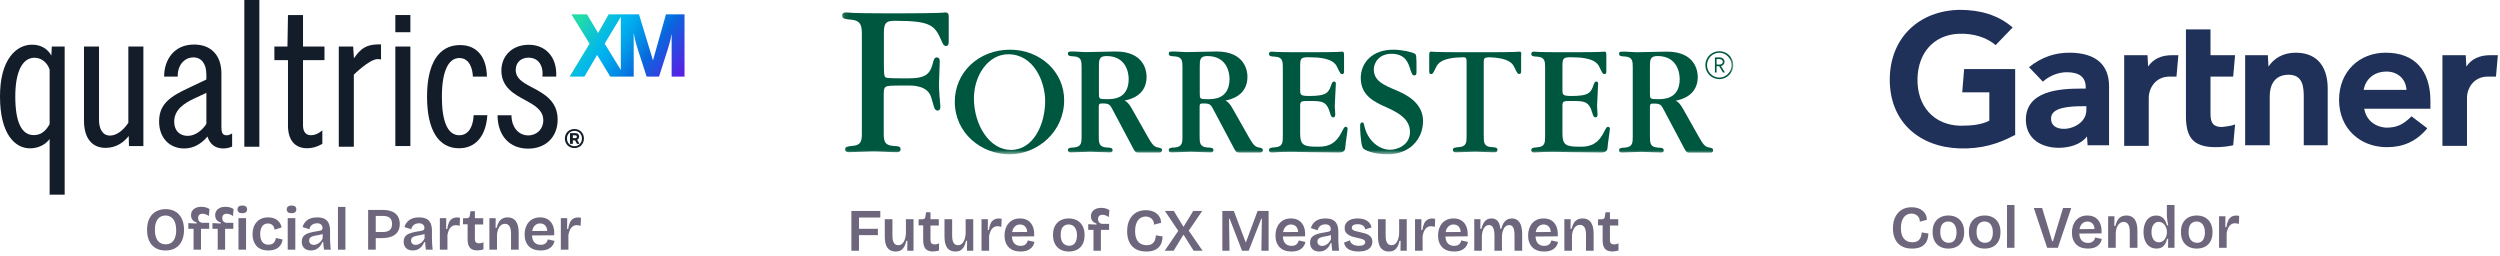 <svg xmlns="http://www.w3.org/2000/svg" width="508" height="52" viewBox="0 0 508 52" fill="none"><mask id="mask0_645_40447" style="mask-type:luminance" maskUnits="userSpaceOnUse" x="171" y="0" width="182" height="32"><path d="M171.098 0H352.385V31.35H171.098V0Z" fill="white"></path></mask><g mask="url(#mask0_645_40447)"><path d="M349.367 16.08C347.794 16.08 346.527 14.815 346.527 13.241C346.527 11.668 347.794 10.403 349.367 10.403C350.938 10.403 352.205 11.668 352.205 13.241C352.174 14.815 350.909 16.08 349.367 16.08ZM349.367 10.71C347.977 10.71 346.867 11.883 346.867 13.24C346.867 14.629 348.008 15.771 349.367 15.771C350.723 15.771 351.865 14.6 351.865 13.24C351.865 11.883 350.723 10.71 349.367 10.71ZM350.107 14.723L349.337 13.456H348.809V14.723H348.47V11.668H349.458C349.985 11.668 350.417 12.037 350.417 12.564C350.417 13.027 350.107 13.305 349.706 13.428L350.509 14.724H350.107V14.723ZM349.428 12.009H348.809V13.118H349.428C349.798 13.118 350.078 12.902 350.078 12.562C350.077 12.256 349.796 12.009 349.428 12.009Z" fill="#00573F"></path><path d="M308.753 10.491C308.659 10.491 308.627 10.522 307.766 10.552C306.87 10.582 305.233 10.613 301.836 10.613H300.265H299.307H297.733C294.368 10.613 292.705 10.582 291.807 10.552C290.943 10.522 290.913 10.491 290.819 10.491C290.418 10.491 290.418 10.739 290.418 11.51V14.502C290.418 14.656 290.418 15.058 290.758 15.058C291.127 15.058 291.189 14.934 291.776 13.731C292.146 12.898 292.918 11.693 297.365 11.633C297.825 11.663 298.011 11.756 298.011 12.466V27.65C298.011 28.915 298.011 29.809 296.377 29.902C295.697 29.963 295.233 29.992 295.233 30.456C295.233 30.95 295.666 30.95 295.91 30.95C296.531 30.95 299.182 30.828 299.739 30.828C300.821 30.828 302.517 30.95 303.598 30.95C303.842 30.95 304.278 30.95 304.278 30.456C304.278 29.963 303.814 29.931 303.133 29.902C301.497 29.809 301.497 28.914 301.497 27.586V12.713C301.497 11.847 301.592 11.693 302.546 11.633C306.62 11.756 307.359 12.898 307.731 13.701C308.317 14.904 308.38 15.027 308.751 15.027C309.092 15.027 309.092 14.626 309.092 14.473V11.477C309.153 10.739 309.153 10.491 308.753 10.491Z" fill="#00573F"></path><path d="M273.483 25.768C273.174 25.768 273.113 25.891 272.525 27.033C271.076 29.809 269.07 29.809 267.619 29.809C264.871 29.809 264.192 29.44 264.192 27.123V21.506C264.192 20.52 264.438 20.52 266.013 20.52C268.697 20.52 269.592 20.549 270.301 23.081C270.455 23.699 270.67 23.853 270.917 23.853C271.322 23.853 271.322 23.389 271.322 23.205C271.322 22.954 271.225 21.815 271.225 21.566C271.225 20.86 271.445 17.495 271.445 17.032C271.445 16.663 271.291 16.569 271.075 16.569C270.919 16.569 270.733 16.63 270.581 17.063C269.992 18.792 269.686 19.502 266.076 19.502C264.193 19.502 264.193 19.254 264.193 18.203V13.484C264.193 11.848 264.314 11.632 265.95 11.632C270.579 11.632 271.382 12.868 271.754 13.731C272.341 14.934 272.401 15.057 272.771 15.057C273.111 15.057 273.111 14.656 273.111 14.501V11.51C273.111 10.77 273.111 10.491 272.708 10.491C272.615 10.491 272.585 10.522 271.721 10.552C270.827 10.582 269.159 10.613 265.796 10.613H264.222C261.446 10.613 260.055 10.582 259.314 10.552C258.604 10.522 258.573 10.491 258.51 10.491C258.295 10.491 257.863 10.491 257.863 10.954C257.863 11.448 258.326 11.479 259.037 11.51C260.671 11.603 260.671 12.497 260.671 13.826V27.622C260.671 28.948 260.671 29.842 259.037 29.935C258.355 29.996 257.863 30.027 257.863 30.491C257.863 30.983 258.295 30.983 258.541 30.983C258.759 30.983 259.037 30.954 259.561 30.922C260.086 30.889 260.887 30.858 262.247 30.858H262.647C262.833 30.858 264.379 30.889 266.227 30.922C268.109 30.95 270.392 30.983 272.058 30.983C273.018 30.983 273.325 30.614 273.354 29.995C273.448 28.791 273.819 26.693 273.819 26.263C273.855 26.045 273.761 25.768 273.483 25.768Z" fill="#00573F"></path><path d="M326.782 25.768C326.471 25.768 326.411 25.891 325.824 27.033C324.373 29.809 322.366 29.809 320.915 29.809C318.167 29.809 317.49 29.44 317.49 27.123V21.506C317.49 20.52 317.738 20.52 319.309 20.52C321.995 20.52 322.892 20.549 323.599 23.081C323.751 23.699 323.97 23.853 324.215 23.853C324.618 23.853 324.618 23.389 324.618 23.205C324.618 22.954 324.525 21.815 324.525 21.566C324.525 20.86 324.74 17.495 324.74 17.032C324.74 16.663 324.589 16.569 324.372 16.569C324.216 16.569 324.034 16.63 323.881 17.063C323.293 18.792 322.985 19.502 319.372 19.502C317.491 19.502 317.491 19.254 317.491 18.203V13.484C317.491 11.848 317.613 11.632 319.25 11.632C323.88 11.632 324.678 12.868 325.05 13.731C325.64 14.934 325.698 15.057 326.069 15.057C326.408 15.057 326.408 14.656 326.408 14.501V11.51C326.408 10.77 326.408 10.491 326.008 10.491C325.915 10.491 325.883 10.522 325.018 10.552C324.126 10.582 322.457 10.613 319.094 10.613H317.52C314.742 10.613 313.354 10.582 312.61 10.552C311.901 10.522 311.87 10.491 311.812 10.491C311.593 10.491 311.158 10.491 311.158 10.954C311.158 11.448 311.623 11.479 312.332 11.51C313.966 11.603 313.966 12.497 313.966 13.826V27.622C313.966 28.948 313.966 29.842 312.332 29.935C311.654 29.996 311.158 30.027 311.158 30.491C311.158 30.983 311.592 30.983 311.837 30.983C312.055 30.983 312.332 30.954 312.859 30.922C313.38 30.89 314.183 30.858 315.542 30.858H315.947C316.13 30.858 317.669 30.889 319.524 30.922C321.408 30.95 323.693 30.983 325.359 30.983C326.315 30.983 326.622 30.614 326.653 29.995C326.745 28.791 327.117 26.693 327.117 26.263C327.15 26.045 327.06 25.768 326.782 25.768Z" fill="#00573F"></path><path d="M283.757 18.366C281.103 17.258 279.159 16.423 279.159 14.077C279.159 12.782 280.211 10.899 282.801 10.93C285.578 10.959 286.166 12.782 286.567 14.077C286.906 15.096 287.031 15.312 287.371 15.312C287.833 15.312 287.833 15.034 287.833 14.323C287.833 11.392 287.833 11.085 287.429 10.868C286.968 10.62 284.994 10.097 283.081 10.097C278.852 10.097 276.507 12.751 276.507 15.835C276.507 19.355 279.128 20.682 281.845 21.854C284.25 22.964 286.507 24.229 286.507 26.823C286.507 29.509 283.881 30.432 282.495 30.432C280.119 30.432 277.835 28.427 277.217 25.525C277.157 25.216 277.093 24.878 276.817 24.878C276.413 24.878 276.385 25.341 276.385 25.461C276.354 26.667 276.508 28.086 276.572 28.517C276.662 29.347 276.786 30.029 277.158 30.277C277.741 30.707 279.41 31.355 282.002 31.355C286.446 31.355 289.163 28.272 289.163 24.568C289.127 20.805 285.639 19.171 283.757 18.366Z" fill="#00573F"></path><path d="M205.248 10.097C198.861 10.097 194.014 14.696 194.014 20.682C194.014 27.04 199.383 31.358 205.155 31.358C210.772 31.358 216.235 26.821 216.235 20.373C216.264 14.632 211.42 10.097 205.248 10.097ZM205.432 30.463C201.051 30.463 197.903 25.374 197.903 20.003C197.903 15.28 200.835 11.024 204.877 11.024C210.061 11.024 212.376 16.579 212.376 20.528C212.376 25.31 209.968 30.463 205.432 30.463Z" fill="#00573F"></path><path d="M191.947 2.531C191.887 2.531 191.856 2.592 190.589 2.623C189.355 2.653 186.887 2.715 181.979 2.715H180.963C176.302 2.715 174.574 2.652 173.371 2.623C172.198 2.562 172.136 2.531 172.044 2.531C171.705 2.531 171.088 2.531 171.088 3.18C171.088 3.827 171.797 3.89 172.786 3.982C175.131 4.136 175.131 5.401 175.131 7.345V20.06V26.881C175.131 28.453 175.131 29.534 173.125 29.657C172.292 29.75 171.735 29.78 171.735 30.336C171.735 30.922 172.26 30.922 172.567 30.922C173.341 30.922 176.672 30.771 177.351 30.771C178.678 30.771 180.838 30.922 182.166 30.922C182.475 30.922 182.998 30.922 182.998 30.336C182.998 29.718 182.444 29.686 181.579 29.657C179.573 29.534 179.573 28.453 179.573 26.819V20.088V19.566C179.573 18.237 179.573 17.684 180.344 17.497C180.837 17.374 183.03 17.374 184.417 17.374C185.591 17.374 188.615 17.374 189.263 19.936C189.355 20.184 189.665 21.386 189.786 21.727C189.878 21.969 190.064 22.495 190.527 22.467C191.082 22.436 191.082 21.911 191.082 21.57L190.897 19.349C190.804 18.269 190.804 17.467 190.804 17.036C190.804 16.325 190.96 13.115 190.96 12.467C190.96 12.004 190.804 11.696 190.405 11.663C189.971 11.633 189.756 12.033 189.665 12.433C189.077 14.872 188.398 15.921 184.572 15.921C183.864 15.921 181.055 15.921 180.344 15.831C179.728 15.739 179.605 15.677 179.605 13.148V6.542C179.605 4.32 180.408 4.229 182.011 4.229C189.357 4.229 189.975 5.247 191.362 8.395C191.547 8.795 191.731 9.352 192.257 9.352C192.782 9.352 192.782 8.611 192.782 8.456V3.395C192.751 2.779 192.691 2.531 191.947 2.531Z" fill="#00573F"></path><path d="M235.306 29.967C234.38 29.844 233.947 29.009 233.268 27.866L230.089 22.255C229.349 20.895 228.95 20.679 228.516 20.431C229.627 20.216 232.991 19.414 232.991 15.585C232.991 14.444 232.497 10.464 226.726 10.464C225.739 10.464 221.419 10.587 220.523 10.587C220.122 10.587 218.518 10.464 218.208 10.464C217.128 10.464 217.004 10.464 217.004 10.927C217.004 11.39 217.468 11.42 218.177 11.453C219.78 11.544 219.78 12.44 219.78 13.768V27.625C219.78 28.98 219.78 29.846 218.177 29.971C217.497 30 217.004 30.032 217.004 30.496C217.004 30.988 217.438 30.959 217.684 30.959C218.27 30.959 220.924 30.837 221.478 30.837C221.603 30.837 224.782 30.959 225.398 30.959C225.645 30.959 226.077 30.988 226.077 30.526C226.077 30.034 225.614 30.001 224.904 29.973C223.27 29.877 223.27 28.982 223.27 27.627V21.762C223.27 21.208 223.331 21.021 223.887 21.021C225.369 21.021 225.525 21.144 226.233 22.566L230.182 30.001C230.552 30.68 230.675 30.989 231.261 30.989H235.551C235.766 30.989 236.106 30.928 236.106 30.587C236.17 30.215 235.984 30.09 235.306 29.967ZM224.935 20.154C223.301 20.154 223.301 20.09 223.301 18.951V13.458C223.301 12.191 223.331 11.39 224.844 11.39C228.886 11.39 229.349 14.877 229.349 16.05C229.349 20.154 226.109 20.154 224.935 20.154Z" fill="#00573F"></path><path d="M255.798 29.967C254.874 29.844 254.44 29.009 253.76 27.866L250.582 22.255C249.841 20.895 249.442 20.679 249.01 20.431C250.119 20.216 253.484 19.414 253.484 15.585C253.484 14.444 252.99 10.464 247.221 10.464C246.231 10.464 241.912 10.587 241.016 10.587C240.616 10.587 239.01 10.464 238.701 10.464C237.621 10.464 237.496 10.464 237.496 10.927C237.496 11.39 237.96 11.42 238.67 11.453C240.275 11.544 240.275 12.44 240.275 13.768V27.625C240.275 28.98 240.275 29.846 238.67 29.971C237.99 30 237.496 30.032 237.496 30.496C237.496 30.988 237.93 30.959 238.178 30.959C238.764 30.959 241.417 30.837 241.972 30.837C242.095 30.837 245.275 30.959 245.891 30.959C246.141 30.959 246.571 30.988 246.571 30.526C246.571 30.034 246.107 30.001 245.398 29.973C243.763 29.877 243.763 28.982 243.763 27.627V21.762C243.763 21.208 243.826 21.021 244.378 21.021C245.861 21.021 246.016 21.144 246.724 22.566L250.674 30.001C251.044 30.68 251.166 30.989 251.754 30.989H256.042C256.258 30.989 256.598 30.928 256.598 30.587C256.633 30.215 256.478 30.09 255.798 29.967ZM245.43 20.154C243.792 20.154 243.792 20.09 243.792 18.951V13.458C243.792 12.191 243.823 11.39 245.335 11.39C249.377 11.39 249.843 14.877 249.843 16.05C249.811 20.154 246.603 20.154 245.43 20.154Z" fill="#00573F"></path><path d="M347.269 29.963C346.343 29.841 345.911 29.005 345.233 27.863L342.084 22.28C341.342 20.922 340.942 20.707 340.513 20.459C341.62 20.241 344.987 19.439 344.987 15.613C344.987 14.472 344.492 10.491 338.719 10.491C337.732 10.491 333.412 10.615 332.517 10.615C332.116 10.615 330.51 10.491 330.203 10.491C329.122 10.491 329 10.491 329 10.954C329 11.416 329.462 11.448 330.17 11.479C331.775 11.57 331.775 12.467 331.775 13.793V27.65C331.775 29.005 331.775 29.871 330.17 29.993C329.492 30.027 329 30.057 329 30.521C329 31.013 329.429 30.984 329.678 30.984C330.264 30.984 332.919 30.859 333.472 30.859C333.597 30.859 336.776 30.984 337.392 30.984C337.64 30.984 338.071 31.013 338.071 30.553C338.071 30.059 337.611 30.029 336.899 29.995C335.266 29.905 335.266 29.006 335.266 27.652V21.789C335.266 21.23 335.324 21.046 335.88 21.046C337.363 21.046 337.518 21.172 338.227 22.591L342.176 30.029C342.546 30.708 342.67 31.014 343.255 31.014H347.545C347.761 31.014 348.1 30.953 348.1 30.612C348.135 30.211 347.978 30.086 347.269 29.963ZM336.9 20.151C335.267 20.151 335.267 20.087 335.267 18.947V13.454C335.267 12.188 335.297 11.386 336.807 11.386C340.853 11.386 341.315 14.873 341.315 16.047C341.314 20.151 338.072 20.151 336.9 20.151Z" fill="#00573F"></path></g><path opacity="0.7" d="M327.627 51.097C326.95 51.097 326.452 50.918 326.133 50.558C325.815 50.191 325.656 49.624 325.656 48.856V45.783H324.713L324.737 44.558H325.362C325.599 44.558 325.774 44.522 325.888 44.448C326.003 44.374 326.072 44.244 326.097 44.056L326.244 43.126H327.137V44.546H328.827V45.832H327.137V48.795C327.137 49.097 327.207 49.318 327.346 49.456C327.493 49.595 327.709 49.664 327.995 49.664C328.15 49.664 328.301 49.648 328.448 49.615C328.603 49.575 328.746 49.509 328.876 49.42V50.889C328.623 50.971 328.391 51.024 328.178 51.048C327.974 51.081 327.791 51.097 327.627 51.097Z" fill="#2F2545"></path><path opacity="0.7" d="M317.877 50.95V47.044V44.546H319.163L319.126 46.505H319.346C319.461 46.024 319.612 45.628 319.799 45.318C319.995 45.007 320.244 44.775 320.546 44.62C320.848 44.465 321.2 44.387 321.6 44.387C322.326 44.387 322.877 44.644 323.253 45.158C323.636 45.673 323.828 46.469 323.828 47.546V50.95H322.273V47.705C322.273 47.011 322.167 46.505 321.955 46.187C321.751 45.861 321.444 45.697 321.036 45.697C320.693 45.697 320.404 45.807 320.167 46.028C319.93 46.24 319.746 46.526 319.616 46.885C319.493 47.236 319.428 47.624 319.42 48.048V50.95H317.877Z" fill="#2F2545"></path><path opacity="0.7" d="M313.773 51.11C313.259 51.11 312.797 51.036 312.389 50.889C311.989 50.742 311.65 50.53 311.373 50.252C311.095 49.967 310.883 49.624 310.736 49.224C310.589 48.824 310.516 48.371 310.516 47.865C310.516 47.358 310.585 46.893 310.724 46.469C310.871 46.044 311.079 45.677 311.348 45.367C311.618 45.056 311.944 44.816 312.328 44.644C312.72 44.473 313.165 44.387 313.663 44.387C314.128 44.387 314.544 44.465 314.912 44.62C315.279 44.775 315.589 45.007 315.842 45.318C316.095 45.62 316.283 45.999 316.406 46.456C316.528 46.905 316.569 47.428 316.528 48.024L311.52 48.061V47.167L315.634 47.13L315.095 47.632C315.144 47.167 315.108 46.787 314.985 46.493C314.863 46.191 314.687 45.971 314.459 45.832C314.23 45.685 313.969 45.611 313.675 45.611C313.34 45.611 313.046 45.701 312.793 45.881C312.54 46.052 312.344 46.305 312.205 46.64C312.075 46.967 312.01 47.367 312.01 47.84C312.01 48.55 312.165 49.081 312.475 49.432C312.793 49.783 313.226 49.959 313.773 49.959C314.018 49.959 314.222 49.93 314.385 49.873C314.557 49.808 314.699 49.726 314.814 49.628C314.928 49.522 315.018 49.404 315.083 49.273C315.157 49.142 315.214 49.003 315.255 48.856L316.602 49.163C316.536 49.465 316.43 49.734 316.283 49.971C316.136 50.208 315.944 50.412 315.708 50.583C315.479 50.755 315.206 50.885 314.887 50.975C314.569 51.065 314.197 51.11 313.773 51.11Z" fill="#2F2545"></path><path opacity="0.7" d="M299.572 50.95V46.897V44.546H300.834L300.797 46.505H301.017C301.132 46.032 301.278 45.64 301.458 45.33C301.646 45.011 301.874 44.775 302.144 44.62C302.413 44.465 302.723 44.387 303.074 44.387C303.466 44.387 303.789 44.477 304.042 44.656C304.295 44.836 304.487 45.085 304.617 45.403C304.756 45.714 304.842 46.077 304.874 46.493H305.07C305.177 46.02 305.328 45.628 305.523 45.318C305.728 45.007 305.972 44.775 306.258 44.62C306.552 44.465 306.875 44.387 307.226 44.387C307.568 44.387 307.871 44.456 308.132 44.595C308.393 44.734 308.609 44.938 308.781 45.207C308.96 45.469 309.091 45.799 309.173 46.199C309.262 46.599 309.307 47.06 309.307 47.583V50.95H307.752V47.779C307.752 47.322 307.711 46.942 307.63 46.64C307.556 46.338 307.438 46.114 307.275 45.967C307.119 45.812 306.915 45.734 306.662 45.734C306.377 45.734 306.128 45.828 305.915 46.016C305.703 46.203 305.536 46.469 305.413 46.812C305.291 47.146 305.217 47.53 305.193 47.963V50.95H303.674V47.852C303.674 47.379 303.634 46.987 303.552 46.677C303.47 46.358 303.348 46.122 303.185 45.967C303.021 45.812 302.813 45.734 302.56 45.734C302.266 45.734 302.013 45.832 301.801 46.028C301.597 46.224 301.434 46.493 301.311 46.836C301.197 47.179 301.132 47.563 301.115 47.987V50.95H299.572Z" fill="#2F2545"></path><path opacity="0.7" d="M295.468 51.11C294.954 51.11 294.493 51.036 294.084 50.889C293.684 50.742 293.346 50.53 293.068 50.252C292.791 49.967 292.578 49.624 292.431 49.224C292.284 48.824 292.211 48.371 292.211 47.865C292.211 47.358 292.28 46.893 292.419 46.469C292.566 46.044 292.774 45.677 293.044 45.367C293.313 45.056 293.64 44.816 294.023 44.644C294.415 44.473 294.86 44.387 295.358 44.387C295.823 44.387 296.24 44.465 296.607 44.62C296.974 44.775 297.285 45.007 297.538 45.318C297.791 45.62 297.978 45.999 298.101 46.456C298.223 46.905 298.264 47.428 298.223 48.024L293.215 48.061V47.167L297.329 47.13L296.791 47.632C296.84 47.167 296.803 46.787 296.68 46.493C296.558 46.191 296.383 45.971 296.154 45.832C295.925 45.685 295.664 45.611 295.37 45.611C295.036 45.611 294.742 45.701 294.489 45.881C294.235 46.052 294.04 46.305 293.901 46.64C293.77 46.967 293.705 47.367 293.705 47.84C293.705 48.55 293.86 49.081 294.17 49.432C294.489 49.783 294.921 49.959 295.468 49.959C295.713 49.959 295.917 49.93 296.08 49.873C296.252 49.808 296.395 49.726 296.509 49.628C296.623 49.522 296.713 49.404 296.778 49.273C296.852 49.142 296.909 49.003 296.95 48.856L298.297 49.163C298.232 49.465 298.125 49.734 297.978 49.971C297.832 50.208 297.64 50.412 297.403 50.583C297.174 50.755 296.901 50.885 296.583 50.975C296.264 51.065 295.893 51.11 295.468 51.11Z" fill="#2F2545"></path><path opacity="0.7" d="M287.533 50.95V47.742V44.546H288.831L288.807 46.75H289.027C289.101 46.228 289.215 45.795 289.37 45.452C289.525 45.101 289.741 44.84 290.019 44.669C290.297 44.489 290.639 44.399 291.048 44.399C291.129 44.399 291.215 44.403 291.305 44.411C291.403 44.42 291.509 44.44 291.623 44.473L291.562 46.101C291.431 46.052 291.297 46.02 291.158 46.003C291.027 45.979 290.905 45.967 290.79 45.967C290.472 45.967 290.195 46.048 289.958 46.212C289.729 46.375 289.541 46.607 289.394 46.91C289.256 47.203 289.15 47.554 289.076 47.963V50.95H287.533Z" fill="#2F2545"></path><path opacity="0.7" d="M282.226 51.11C281.491 51.11 280.936 50.861 280.561 50.363C280.193 49.856 280.01 49.093 280.01 48.073V44.546H281.565V47.901C281.565 48.546 281.663 49.028 281.859 49.346C282.055 49.665 282.357 49.824 282.765 49.824C283.002 49.824 283.21 49.767 283.389 49.652C283.569 49.53 283.724 49.363 283.855 49.15C283.985 48.93 284.087 48.677 284.161 48.391C284.243 48.105 284.292 47.791 284.308 47.448V44.546H285.851V48.318V50.95H284.577L284.602 48.93H284.381C284.275 49.444 284.124 49.861 283.928 50.179C283.741 50.497 283.508 50.734 283.23 50.889C282.953 51.036 282.618 51.11 282.226 51.11Z" fill="#2F2545"></path><path opacity="0.7" d="M276.03 51.11C275.597 51.11 275.205 51.065 274.854 50.975C274.511 50.893 274.217 50.775 273.972 50.62C273.727 50.457 273.532 50.265 273.385 50.044C273.238 49.816 273.148 49.563 273.115 49.285L274.328 48.832C274.344 49.044 274.425 49.236 274.572 49.407C274.719 49.571 274.923 49.701 275.185 49.799C275.446 49.897 275.76 49.946 276.128 49.946C276.536 49.946 276.85 49.885 277.07 49.763C277.299 49.632 277.413 49.448 277.413 49.212C277.413 49.04 277.352 48.906 277.23 48.807C277.107 48.701 276.928 48.616 276.691 48.55C276.462 48.477 276.185 48.407 275.858 48.342C275.556 48.277 275.25 48.203 274.94 48.122C274.638 48.032 274.356 47.918 274.095 47.779C273.842 47.632 273.634 47.444 273.47 47.216C273.315 46.979 273.238 46.681 273.238 46.322C273.238 45.93 273.34 45.591 273.544 45.305C273.756 45.02 274.058 44.795 274.45 44.632C274.85 44.469 275.332 44.387 275.895 44.387C276.426 44.387 276.883 44.46 277.266 44.607C277.658 44.754 277.977 44.967 278.222 45.244C278.466 45.514 278.622 45.836 278.687 46.212L277.413 46.616C277.389 46.387 277.311 46.195 277.181 46.04C277.05 45.877 276.875 45.754 276.654 45.673C276.434 45.591 276.177 45.55 275.883 45.55C275.507 45.55 275.213 45.616 275.001 45.746C274.789 45.877 274.683 46.052 274.683 46.273C274.683 46.452 274.748 46.595 274.879 46.701C275.017 46.807 275.205 46.893 275.442 46.959C275.687 47.024 275.964 47.089 276.275 47.154C276.601 47.22 276.915 47.297 277.217 47.387C277.528 47.469 277.805 47.579 278.05 47.718C278.295 47.856 278.491 48.04 278.638 48.269C278.785 48.489 278.858 48.775 278.858 49.126C278.858 49.55 278.744 49.914 278.515 50.216C278.287 50.51 277.96 50.734 277.536 50.889C277.119 51.036 276.617 51.11 276.03 51.11Z" fill="#2F2545"></path><path opacity="0.7" d="M268.044 51.11C267.693 51.11 267.378 51.044 267.101 50.914C266.823 50.775 266.603 50.571 266.44 50.301C266.285 50.032 266.207 49.697 266.207 49.297C266.207 48.963 266.268 48.677 266.391 48.44C266.521 48.203 266.713 48.012 266.966 47.865C267.219 47.709 267.534 47.583 267.909 47.485C268.285 47.379 268.725 47.289 269.232 47.216C269.509 47.175 269.734 47.134 269.905 47.093C270.085 47.052 270.215 46.991 270.297 46.91C270.379 46.82 270.419 46.689 270.419 46.518C270.419 46.265 270.33 46.048 270.15 45.869C269.979 45.681 269.697 45.587 269.305 45.587C269.068 45.587 268.84 45.628 268.619 45.709C268.407 45.791 268.223 45.922 268.068 46.101C267.913 46.273 267.807 46.501 267.75 46.787L266.366 46.358C266.456 46.032 266.587 45.75 266.758 45.514C266.93 45.269 267.142 45.06 267.395 44.889C267.648 44.718 267.938 44.591 268.264 44.509C268.591 44.428 268.95 44.387 269.342 44.387C269.938 44.387 270.428 44.485 270.811 44.681C271.195 44.869 271.481 45.167 271.668 45.575C271.856 45.975 271.95 46.493 271.95 47.13V48.33C271.95 48.608 271.954 48.897 271.962 49.199C271.979 49.493 271.995 49.791 272.011 50.093C272.036 50.387 272.064 50.673 272.097 50.95H270.713C270.681 50.722 270.652 50.477 270.628 50.216C270.603 49.955 270.583 49.689 270.566 49.42H270.37C270.256 49.73 270.093 50.016 269.881 50.277C269.668 50.53 269.407 50.734 269.097 50.889C268.795 51.036 268.444 51.11 268.044 51.11ZM268.656 49.971C268.819 49.971 268.983 49.942 269.146 49.885C269.317 49.828 269.485 49.742 269.648 49.628C269.811 49.514 269.962 49.375 270.101 49.212C270.24 49.04 270.358 48.84 270.456 48.612L270.432 47.522L270.726 47.571C270.587 47.685 270.415 47.775 270.211 47.84C270.007 47.906 269.791 47.954 269.562 47.987C269.342 48.02 269.117 48.061 268.889 48.109C268.668 48.15 268.468 48.208 268.289 48.281C268.109 48.346 267.966 48.444 267.86 48.575C267.754 48.697 267.701 48.869 267.701 49.089C267.701 49.367 267.791 49.583 267.97 49.738C268.15 49.893 268.379 49.971 268.656 49.971Z" fill="#2F2545"></path><path opacity="0.7" d="M262.435 51.11C261.921 51.11 261.459 51.036 261.051 50.889C260.651 50.742 260.312 50.53 260.035 50.252C259.757 49.967 259.545 49.624 259.398 49.224C259.251 48.824 259.178 48.371 259.178 47.865C259.178 47.358 259.247 46.893 259.386 46.469C259.533 46.044 259.741 45.677 260.01 45.367C260.28 45.056 260.606 44.816 260.99 44.644C261.382 44.473 261.827 44.387 262.325 44.387C262.79 44.387 263.206 44.465 263.574 44.62C263.941 44.775 264.251 45.007 264.504 45.318C264.758 45.62 264.945 45.999 265.068 46.456C265.19 46.905 265.231 47.428 265.19 48.024L260.182 48.061V47.167L264.296 47.13L263.757 47.632C263.806 47.167 263.77 46.787 263.647 46.493C263.525 46.191 263.349 45.971 263.121 45.832C262.892 45.685 262.631 45.611 262.337 45.611C262.002 45.611 261.708 45.701 261.455 45.881C261.202 46.052 261.006 46.305 260.868 46.64C260.737 46.967 260.672 47.367 260.672 47.84C260.672 48.55 260.827 49.081 261.137 49.432C261.455 49.783 261.888 49.959 262.435 49.959C262.68 49.959 262.884 49.93 263.047 49.873C263.219 49.808 263.362 49.726 263.476 49.628C263.59 49.522 263.68 49.404 263.745 49.273C263.819 49.142 263.876 49.003 263.917 48.856L265.264 49.163C265.198 49.465 265.092 49.734 264.945 49.971C264.798 50.208 264.606 50.412 264.37 50.583C264.141 50.755 263.868 50.885 263.549 50.975C263.231 51.065 262.859 51.11 262.435 51.11Z" fill="#2F2545"></path><path opacity="0.7" d="M248.379 50.95V42.868H250.718L253.118 49.224H253.179L255.542 42.868H257.783V50.95H256.314L256.412 44.436H256.289L253.73 50.95H252.383L249.861 44.436H249.738L249.836 50.95H248.379Z" fill="#2F2545"></path><path opacity="0.7" d="M236.67 50.95L239.425 46.909L236.707 42.868H238.519L240.454 46.04H240.515L242.462 42.868H244.287L241.556 46.873L244.36 50.95H242.548L240.515 47.718H240.454L238.482 50.95H236.67Z" fill="#2F2545"></path><path opacity="0.7" d="M232.945 51.109C232.333 51.109 231.786 51.024 231.304 50.852C230.823 50.673 230.415 50.411 230.08 50.069C229.745 49.718 229.488 49.285 229.308 48.771C229.129 48.256 229.039 47.669 229.039 47.007C229.039 46.322 229.129 45.713 229.308 45.183C229.496 44.652 229.757 44.203 230.092 43.836C230.427 43.46 230.827 43.179 231.292 42.991C231.758 42.803 232.276 42.709 232.847 42.709C233.288 42.709 233.696 42.766 234.072 42.881C234.447 42.995 234.77 43.166 235.039 43.395C235.317 43.615 235.533 43.885 235.688 44.203C235.843 44.513 235.925 44.868 235.933 45.269L234.488 45.648C234.496 45.281 234.419 44.975 234.256 44.73C234.092 44.485 233.88 44.301 233.619 44.179C233.366 44.056 233.092 43.995 232.798 43.995C232.537 43.995 232.276 44.048 232.015 44.154C231.762 44.26 231.533 44.428 231.329 44.656C231.125 44.885 230.962 45.187 230.839 45.562C230.717 45.93 230.655 46.383 230.655 46.922C230.655 47.607 230.753 48.163 230.949 48.587C231.153 49.011 231.431 49.326 231.782 49.53C232.141 49.726 232.545 49.824 232.994 49.824C233.451 49.824 233.815 49.734 234.084 49.554C234.354 49.367 234.549 49.122 234.672 48.82C234.794 48.509 234.864 48.175 234.88 47.816L236.239 48.048C236.231 48.473 236.166 48.873 236.043 49.248C235.921 49.624 235.729 49.95 235.468 50.228C235.215 50.505 234.88 50.722 234.464 50.877C234.047 51.032 233.541 51.109 232.945 51.109Z" fill="#2F2545"></path><path opacity="0.7" d="M222.194 50.95V46.714H221.129V45.55L222.807 45.636V45.416C222.553 45.342 222.341 45.236 222.17 45.097C221.998 44.95 221.872 44.779 221.79 44.583C221.717 44.387 221.68 44.175 221.68 43.946C221.68 43.595 221.766 43.293 221.937 43.04C222.109 42.787 222.349 42.591 222.66 42.452C222.97 42.305 223.337 42.232 223.762 42.232C224.113 42.232 224.431 42.277 224.717 42.366C225.011 42.456 225.247 42.566 225.427 42.697L225.305 44.117C225.125 43.971 224.917 43.856 224.68 43.775C224.443 43.685 224.215 43.64 223.994 43.64C223.741 43.64 223.533 43.713 223.37 43.86C223.207 43.999 223.125 44.228 223.125 44.546C223.125 44.75 223.162 44.917 223.235 45.048C223.309 45.171 223.402 45.269 223.517 45.342C223.639 45.407 223.758 45.456 223.872 45.489H225.366V46.714H223.7V50.95H222.194Z" fill="#2F2545"></path><path opacity="0.7" d="M217.181 51.11C216.552 51.11 215.997 50.983 215.516 50.73C215.034 50.469 214.654 50.089 214.377 49.591C214.107 49.085 213.973 48.465 213.973 47.73C213.973 46.979 214.111 46.358 214.389 45.869C214.675 45.371 215.058 44.999 215.54 44.754C216.022 44.509 216.565 44.387 217.169 44.387C217.797 44.387 218.352 44.514 218.834 44.767C219.316 45.02 219.695 45.399 219.973 45.905C220.25 46.403 220.389 47.024 220.389 47.767C220.389 48.518 220.25 49.142 219.973 49.64C219.695 50.138 219.312 50.51 218.822 50.755C218.34 50.991 217.793 51.11 217.181 51.11ZM217.242 49.934C217.585 49.934 217.875 49.856 218.112 49.701C218.348 49.538 218.528 49.297 218.65 48.979C218.781 48.661 218.846 48.281 218.846 47.84C218.846 47.375 218.777 46.979 218.638 46.652C218.508 46.318 218.316 46.06 218.063 45.881C217.818 45.701 217.507 45.611 217.132 45.611C216.805 45.611 216.52 45.693 216.275 45.856C216.03 46.011 215.842 46.244 215.711 46.554C215.589 46.865 215.528 47.248 215.528 47.705C215.528 48.424 215.679 48.975 215.981 49.359C216.291 49.742 216.712 49.934 217.242 49.934Z" fill="#2F2545"></path><path opacity="0.7" d="M207.378 51.11C206.864 51.11 206.403 51.036 205.995 50.889C205.595 50.742 205.256 50.53 204.978 50.252C204.701 49.967 204.488 49.624 204.342 49.224C204.195 48.824 204.121 48.371 204.121 47.865C204.121 47.358 204.19 46.893 204.329 46.469C204.476 46.044 204.684 45.677 204.954 45.367C205.223 45.056 205.55 44.816 205.933 44.644C206.325 44.473 206.77 44.387 207.268 44.387C207.733 44.387 208.15 44.465 208.517 44.62C208.885 44.775 209.195 45.007 209.448 45.318C209.701 45.62 209.889 45.999 210.011 46.456C210.134 46.905 210.174 47.428 210.134 48.024L205.125 48.061V47.167L209.24 47.13L208.701 47.632C208.75 47.167 208.713 46.787 208.591 46.493C208.468 46.191 208.293 45.971 208.064 45.832C207.836 45.685 207.574 45.611 207.28 45.611C206.946 45.611 206.652 45.701 206.399 45.881C206.146 46.052 205.95 46.305 205.811 46.64C205.68 46.967 205.615 47.367 205.615 47.84C205.615 48.55 205.77 49.081 206.08 49.432C206.399 49.783 206.831 49.959 207.378 49.959C207.623 49.959 207.827 49.93 207.991 49.873C208.162 49.808 208.305 49.726 208.419 49.628C208.533 49.522 208.623 49.404 208.689 49.273C208.762 49.142 208.819 49.003 208.86 48.856L210.207 49.163C210.142 49.465 210.036 49.734 209.889 49.971C209.742 50.208 209.55 50.412 209.313 50.583C209.085 50.755 208.811 50.885 208.493 50.975C208.174 51.065 207.803 51.11 207.378 51.11Z" fill="#2F2545"></path><path opacity="0.7" d="M199.443 50.95V47.742V44.546H200.741L200.717 46.75H200.937C201.011 46.228 201.125 45.795 201.28 45.452C201.435 45.101 201.652 44.84 201.929 44.669C202.207 44.489 202.55 44.399 202.958 44.399C203.039 44.399 203.125 44.403 203.215 44.411C203.313 44.42 203.419 44.44 203.533 44.473L203.472 46.101C203.341 46.052 203.207 46.02 203.068 46.003C202.937 45.979 202.815 45.967 202.701 45.967C202.382 45.967 202.105 46.048 201.868 46.212C201.639 46.375 201.452 46.607 201.305 46.91C201.166 47.203 201.06 47.554 200.986 47.963V50.95H199.443Z" fill="#2F2545"></path><path opacity="0.7" d="M194.138 51.11C193.404 51.11 192.848 50.861 192.473 50.363C192.106 49.856 191.922 49.093 191.922 48.073V44.546H193.477V47.901C193.477 48.546 193.575 49.028 193.771 49.346C193.967 49.665 194.269 49.824 194.677 49.824C194.914 49.824 195.122 49.767 195.302 49.652C195.481 49.53 195.636 49.363 195.767 49.15C195.898 48.93 196 48.677 196.073 48.391C196.155 48.105 196.204 47.791 196.22 47.448V44.546H197.763V48.318V50.95H196.489L196.514 48.93H196.293C196.187 49.444 196.036 49.861 195.84 50.179C195.653 50.497 195.42 50.734 195.142 50.889C194.865 51.036 194.53 51.11 194.138 51.11Z" fill="#2F2545"></path><path opacity="0.7" d="M189.563 51.097C188.885 51.097 188.387 50.918 188.069 50.558C187.751 50.191 187.591 49.624 187.591 48.856V45.783H186.648L186.673 44.558H187.297C187.534 44.558 187.71 44.522 187.824 44.448C187.938 44.374 188.008 44.244 188.032 44.056L188.179 43.126H189.073V44.546H190.763V45.832H189.073V48.795C189.073 49.097 189.142 49.318 189.281 49.456C189.428 49.595 189.644 49.664 189.93 49.664C190.085 49.664 190.236 49.648 190.383 49.615C190.538 49.575 190.681 49.509 190.812 49.42V50.889C190.559 50.971 190.326 51.024 190.114 51.048C189.91 51.081 189.726 51.097 189.563 51.097Z" fill="#2F2545"></path><path opacity="0.7" d="M182.004 51.11C181.269 51.11 180.714 50.861 180.338 50.363C179.971 49.856 179.787 49.093 179.787 48.073V44.546H181.342V47.901C181.342 48.546 181.44 49.028 181.636 49.346C181.832 49.665 182.134 49.824 182.542 49.824C182.779 49.824 182.987 49.767 183.167 49.652C183.346 49.53 183.502 49.363 183.632 49.15C183.763 48.93 183.865 48.677 183.938 48.391C184.02 48.105 184.069 47.791 184.085 47.448V44.546H185.628V48.318V50.95H184.355L184.379 48.93H184.159C184.053 49.444 183.902 49.861 183.706 50.179C183.518 50.497 183.285 50.734 183.008 50.889C182.73 51.036 182.395 51.11 182.004 51.11Z" fill="#2F2545"></path><path opacity="0.7" d="M173 50.95V42.868H174.543V50.95H173ZM173.698 47.779V46.493H178.388V47.779H173.698ZM173.698 44.203V42.868H178.878V44.203H173.698Z" fill="#2F2545"></path><path d="M507.567 11.213L507.183 15.564H505.518C502.701 15.564 501.292 17.868 501.292 19.916V29.642H496.299V11.213H501.036L501.165 13.517C502.189 11.981 503.854 11.213 506.03 11.213H507.567Z" fill="#1F3059"></path><path d="M473.117 29.521H468.124V19.794C468.124 17.747 467.996 15.187 465.05 15.187C462.233 15.187 461.209 17.235 461.209 19.539V29.521H456.215V11.22H460.825L460.953 13.523C461.978 11.988 463.771 10.708 466.46 10.708C471.453 10.708 472.99 14.291 472.99 18.003V29.521H473.117Z" fill="#1F3059"></path><path d="M454.168 25.294L453.784 29.518C452.631 29.774 451.479 29.902 450.198 29.902C445.461 29.902 444.18 27.726 444.18 23.503V5.969H449.174V11.216H454.168L453.784 15.568H449.174V23.119C449.174 24.91 449.686 25.806 451.479 25.806C452.248 25.678 453.144 25.678 454.168 25.294Z" fill="#1F3059"></path><path d="M442.645 11.213L442.261 15.564H440.852C438.036 15.564 436.627 17.868 436.627 19.916V29.642H431.633V11.213H436.371L436.499 13.517C437.523 11.981 439.188 11.213 441.364 11.213H442.645Z" fill="#1F3059"></path><path d="M409.354 27.468C406.025 29.26 402.567 30.284 398.214 30.156C390.018 29.9 384 24.781 384 16.206C384 7.631 390.018 2.128 398.214 2C402.312 2 406.025 3.024 408.969 5.584L405.513 9.167C403.72 7.631 401.031 6.735 397.958 6.863C392.836 7.119 389.763 10.831 389.635 15.95C389.506 21.581 392.964 25.421 398.342 25.549C400.903 25.549 402.695 25.293 404.232 24.525V18.766H398.726L399.11 14.03H409.482V27.468H409.354Z" fill="#1F3059"></path><path d="M493.989 22.098H480.416C480.801 24.402 482.593 25.81 484.898 25.938C487.075 25.938 488.356 25.298 490.021 23.634L493.222 26.066C490.917 28.881 488.099 29.905 485.027 29.905C479.52 29.905 475.295 26.066 475.295 20.306C475.295 14.547 479.392 10.708 484.77 10.708C490.661 10.708 493.862 14.291 493.862 20.562V22.098H493.989ZM488.996 18.259C488.868 15.955 487.075 14.419 484.643 14.547C482.209 14.675 480.673 16.211 480.289 18.259H488.996Z" fill="#1F3059"></path><path d="M428.559 17.491V29.521H424.205L424.077 27.729C422.797 29.393 420.492 30.033 418.315 30.033C414.985 30.033 411.784 28.369 411.656 24.53C411.528 18.387 418.57 18.003 422.924 18.003H423.821V17.747C423.821 15.699 422.54 14.675 419.98 14.675C418.187 14.675 416.394 15.443 415.114 16.595L412.296 13.651C414.857 11.604 417.546 10.708 420.492 10.708C426.126 10.708 428.559 13.395 428.559 17.491ZM423.821 21.586H423.181C420.875 21.586 416.65 21.714 416.778 24.146C416.778 27.602 423.949 26.45 423.949 22.354V21.586H423.821Z" fill="#1F3059"></path><path opacity="0.7" d="M450.912 50.351V47.143V43.947H452.21L452.186 46.151H452.406C452.48 45.629 452.594 45.196 452.749 44.853C452.904 44.502 453.12 44.241 453.398 44.069C453.675 43.89 454.018 43.8 454.427 43.8C454.508 43.8 454.594 43.804 454.684 43.812C454.782 43.821 454.888 43.841 455.002 43.873L454.941 45.502C454.81 45.453 454.676 45.42 454.537 45.404C454.406 45.38 454.284 45.367 454.169 45.367C453.851 45.367 453.573 45.449 453.337 45.612C453.108 45.776 452.92 46.008 452.773 46.31C452.635 46.604 452.528 46.955 452.455 47.363V50.351H450.912Z" fill="#2F2545"></path><path opacity="0.7" d="M446.376 50.511C445.748 50.511 445.193 50.384 444.711 50.131C444.229 49.87 443.85 49.49 443.572 48.992C443.303 48.486 443.168 47.865 443.168 47.131C443.168 46.38 443.307 45.759 443.584 45.27C443.87 44.772 444.254 44.4 444.735 44.155C445.217 43.91 445.76 43.788 446.364 43.788C446.993 43.788 447.548 43.914 448.029 44.167C448.511 44.42 448.891 44.8 449.168 45.306C449.446 45.804 449.585 46.425 449.585 47.168C449.585 47.919 449.446 48.543 449.168 49.041C448.891 49.539 448.507 49.91 448.017 50.155C447.535 50.392 446.989 50.511 446.376 50.511ZM446.437 49.335C446.78 49.335 447.07 49.257 447.307 49.102C447.544 48.939 447.723 48.698 447.846 48.38C447.976 48.062 448.042 47.682 448.042 47.241C448.042 46.776 447.972 46.38 447.833 46.053C447.703 45.718 447.511 45.461 447.258 45.282C447.013 45.102 446.703 45.012 446.327 45.012C446.001 45.012 445.715 45.094 445.47 45.257C445.225 45.412 445.037 45.645 444.907 45.955C444.784 46.266 444.723 46.649 444.723 47.106C444.723 47.825 444.874 48.376 445.176 48.759C445.486 49.143 445.907 49.335 446.437 49.335Z" fill="#2F2545"></path><path opacity="0.7" d="M438.197 50.511C437.658 50.511 437.189 50.372 436.789 50.094C436.397 49.817 436.095 49.429 435.883 48.931C435.671 48.425 435.564 47.829 435.564 47.143C435.564 46.498 435.662 45.927 435.858 45.429C436.054 44.923 436.34 44.527 436.716 44.241C437.099 43.947 437.573 43.8 438.136 43.8C438.569 43.8 438.924 43.886 439.201 44.057C439.487 44.221 439.72 44.453 439.899 44.755C440.079 45.049 440.222 45.396 440.328 45.796H440.585C440.536 45.543 440.491 45.29 440.45 45.037C440.41 44.784 440.373 44.543 440.34 44.315C440.316 44.078 440.303 43.865 440.303 43.678V41.657H441.859V47.204V50.351H440.548L440.573 48.539H440.34C440.25 48.964 440.112 49.323 439.924 49.617C439.736 49.911 439.499 50.135 439.214 50.29C438.936 50.437 438.597 50.511 438.197 50.511ZM438.687 49.237C438.956 49.237 439.193 49.176 439.397 49.053C439.601 48.923 439.769 48.76 439.899 48.564C440.038 48.368 440.14 48.155 440.205 47.927C440.279 47.69 440.316 47.47 440.316 47.266V47.057C440.316 46.902 440.291 46.735 440.242 46.555C440.201 46.376 440.136 46.2 440.046 46.029C439.965 45.849 439.854 45.69 439.716 45.551C439.585 45.404 439.43 45.29 439.25 45.208C439.079 45.119 438.887 45.074 438.675 45.074C438.356 45.074 438.087 45.163 437.867 45.343C437.646 45.523 437.475 45.768 437.352 46.078C437.238 46.388 437.181 46.751 437.181 47.168C437.181 47.584 437.242 47.947 437.365 48.258C437.487 48.568 437.658 48.809 437.879 48.98C438.107 49.151 438.377 49.237 438.687 49.237Z" fill="#2F2545"></path><path opacity="0.7" d="M428.375 50.351V46.445V43.947H429.661L429.624 45.906H429.844C429.959 45.425 430.11 45.029 430.298 44.718C430.493 44.408 430.742 44.176 431.044 44.02C431.347 43.865 431.698 43.788 432.098 43.788C432.824 43.788 433.375 44.045 433.751 44.559C434.134 45.074 434.326 45.87 434.326 46.947V50.351H432.771V47.106C432.771 46.412 432.665 45.906 432.453 45.588C432.249 45.261 431.942 45.098 431.534 45.098C431.191 45.098 430.902 45.208 430.665 45.429C430.428 45.641 430.244 45.927 430.114 46.286C429.991 46.637 429.926 47.025 429.918 47.449V50.351H428.375Z" fill="#2F2545"></path><path opacity="0.7" d="M424.271 50.511C423.757 50.511 423.295 50.437 422.887 50.29C422.487 50.143 422.148 49.931 421.871 49.653C421.593 49.368 421.381 49.025 421.234 48.625C421.087 48.225 421.014 47.772 421.014 47.266C421.014 46.759 421.083 46.294 421.222 45.87C421.369 45.445 421.577 45.078 421.846 44.767C422.116 44.457 422.442 44.216 422.826 44.045C423.218 43.874 423.663 43.788 424.161 43.788C424.626 43.788 425.042 43.865 425.41 44.02C425.777 44.176 426.087 44.408 426.34 44.718C426.593 45.02 426.781 45.4 426.904 45.857C427.026 46.306 427.067 46.829 427.026 47.425L422.018 47.461V46.568L426.132 46.531L425.593 47.033C425.642 46.568 425.606 46.188 425.483 45.894C425.361 45.592 425.185 45.372 424.957 45.233C424.728 45.086 424.467 45.012 424.173 45.012C423.838 45.012 423.544 45.102 423.291 45.282C423.038 45.453 422.842 45.706 422.704 46.041C422.573 46.367 422.508 46.767 422.508 47.241C422.508 47.951 422.663 48.482 422.973 48.833C423.291 49.184 423.724 49.359 424.271 49.359C424.516 49.359 424.72 49.331 424.883 49.274C425.055 49.208 425.197 49.127 425.312 49.029C425.426 48.923 425.516 48.804 425.581 48.674C425.655 48.543 425.712 48.404 425.753 48.257L427.1 48.563C427.034 48.866 426.928 49.135 426.781 49.372C426.634 49.608 426.442 49.812 426.206 49.984C425.977 50.155 425.704 50.286 425.385 50.376C425.067 50.466 424.695 50.511 424.271 50.511Z" fill="#2F2545"></path><path opacity="0.7" d="M415.98 50.351L413.273 42.27H414.963L417.008 49.029H417.155L419.212 42.27H420.878L418.159 50.351H415.98Z" fill="#2F2545"></path><path opacity="0.7" d="M407.824 50.351V41.657H409.343V50.351H407.824Z" fill="#2F2545"></path><path opacity="0.7" d="M403.288 50.511C402.66 50.511 402.105 50.384 401.623 50.131C401.141 49.87 400.762 49.49 400.484 48.992C400.215 48.486 400.08 47.865 400.08 47.131C400.08 46.38 400.219 45.759 400.496 45.27C400.782 44.772 401.166 44.4 401.647 44.155C402.129 43.91 402.672 43.788 403.276 43.788C403.905 43.788 404.46 43.914 404.941 44.167C405.423 44.42 405.803 44.8 406.08 45.306C406.358 45.804 406.497 46.425 406.497 47.168C406.497 47.919 406.358 48.543 406.08 49.041C405.803 49.539 405.419 49.91 404.929 50.155C404.448 50.392 403.901 50.511 403.288 50.511ZM403.35 49.335C403.692 49.335 403.982 49.257 404.219 49.102C404.456 48.939 404.635 48.698 404.758 48.38C404.888 48.062 404.954 47.682 404.954 47.241C404.954 46.776 404.884 46.38 404.746 46.053C404.615 45.718 404.423 45.461 404.17 45.282C403.925 45.102 403.615 45.012 403.239 45.012C402.913 45.012 402.627 45.094 402.382 45.257C402.137 45.412 401.95 45.645 401.819 45.955C401.696 46.266 401.635 46.649 401.635 47.106C401.635 47.825 401.786 48.376 402.088 48.759C402.399 49.143 402.819 49.335 403.35 49.335Z" fill="#2F2545"></path><path opacity="0.7" d="M395.911 50.511C395.283 50.511 394.728 50.384 394.246 50.131C393.764 49.87 393.385 49.49 393.107 48.992C392.838 48.486 392.703 47.865 392.703 47.131C392.703 46.38 392.842 45.759 393.119 45.27C393.405 44.772 393.789 44.4 394.271 44.155C394.752 43.91 395.295 43.788 395.899 43.788C396.528 43.788 397.083 43.914 397.565 44.167C398.046 44.42 398.426 44.8 398.703 45.306C398.981 45.804 399.12 46.425 399.12 47.168C399.12 47.919 398.981 48.543 398.703 49.041C398.426 49.539 398.042 49.91 397.552 50.155C397.071 50.392 396.524 50.511 395.911 50.511ZM395.973 49.335C396.315 49.335 396.605 49.257 396.842 49.102C397.079 48.939 397.258 48.698 397.381 48.38C397.511 48.062 397.577 47.682 397.577 47.241C397.577 46.776 397.507 46.38 397.369 46.053C397.238 45.718 397.046 45.461 396.793 45.282C396.548 45.102 396.238 45.012 395.862 45.012C395.536 45.012 395.25 45.094 395.005 45.257C394.76 45.412 394.573 45.645 394.442 45.955C394.32 46.266 394.258 46.649 394.258 47.106C394.258 47.825 394.409 48.376 394.711 48.759C395.022 49.143 395.442 49.335 395.973 49.335Z" fill="#2F2545"></path><path opacity="0.7" d="M388.555 50.511C387.942 50.511 387.395 50.425 386.914 50.254C386.432 50.074 386.024 49.813 385.689 49.47C385.355 49.119 385.097 48.686 384.918 48.172C384.738 47.657 384.648 47.07 384.648 46.408C384.648 45.723 384.738 45.114 384.918 44.584C385.106 44.053 385.367 43.604 385.702 43.237C386.036 42.861 386.436 42.58 386.902 42.392C387.367 42.204 387.885 42.11 388.457 42.11C388.898 42.11 389.306 42.167 389.681 42.282C390.057 42.396 390.379 42.568 390.649 42.796C390.926 43.017 391.143 43.286 391.298 43.604C391.453 43.914 391.534 44.27 391.543 44.67L390.098 45.049C390.106 44.682 390.028 44.376 389.865 44.131C389.702 43.886 389.489 43.702 389.228 43.58C388.975 43.457 388.702 43.396 388.408 43.396C388.147 43.396 387.885 43.449 387.624 43.555C387.371 43.661 387.142 43.829 386.938 44.057C386.734 44.286 386.571 44.588 386.449 44.964C386.326 45.331 386.265 45.784 386.265 46.323C386.265 47.008 386.363 47.564 386.559 47.988C386.763 48.413 387.04 48.727 387.391 48.931C387.751 49.127 388.155 49.225 388.604 49.225C389.061 49.225 389.424 49.135 389.694 48.956C389.963 48.768 390.159 48.523 390.281 48.221C390.404 47.911 390.473 47.576 390.489 47.217L391.849 47.449C391.841 47.874 391.775 48.274 391.653 48.649C391.53 49.025 391.338 49.351 391.077 49.629C390.824 49.907 390.489 50.123 390.073 50.278C389.657 50.433 389.151 50.511 388.555 50.511Z" fill="#2F2545"></path><path opacity="0.7" d="M113.959 50.736V47.528V44.331H115.257L115.232 46.536H115.453C115.526 46.013 115.641 45.581 115.796 45.238C115.951 44.887 116.167 44.625 116.445 44.454C116.722 44.274 117.065 44.185 117.473 44.185C117.555 44.185 117.641 44.189 117.731 44.197C117.829 44.205 117.935 44.225 118.049 44.258L117.988 45.887C117.857 45.838 117.722 45.805 117.584 45.789C117.453 45.764 117.331 45.752 117.216 45.752C116.898 45.752 116.62 45.834 116.384 45.997C116.155 46.16 115.967 46.393 115.82 46.695C115.681 46.989 115.575 47.34 115.502 47.748V50.736H113.959Z" fill="#2F2545"></path><path opacity="0.7" d="M109.855 50.895C109.341 50.895 108.879 50.822 108.471 50.675C108.071 50.528 107.732 50.315 107.455 50.038C107.177 49.752 106.965 49.409 106.818 49.009C106.671 48.609 106.598 48.156 106.598 47.65C106.598 47.144 106.667 46.679 106.806 46.254C106.953 45.83 107.161 45.462 107.43 45.152C107.7 44.842 108.026 44.601 108.41 44.429C108.802 44.258 109.247 44.172 109.745 44.172C110.21 44.172 110.626 44.25 110.994 44.405C111.361 44.56 111.671 44.793 111.924 45.103C112.177 45.405 112.365 45.785 112.488 46.242C112.61 46.691 112.651 47.213 112.61 47.809L107.602 47.846V46.952L111.716 46.915L111.177 47.417C111.226 46.952 111.19 46.572 111.067 46.279C110.945 45.977 110.769 45.756 110.541 45.617C110.312 45.47 110.051 45.397 109.757 45.397C109.422 45.397 109.128 45.487 108.875 45.666C108.622 45.838 108.426 46.091 108.288 46.425C108.157 46.752 108.092 47.152 108.092 47.626C108.092 48.336 108.247 48.866 108.557 49.217C108.875 49.569 109.308 49.744 109.855 49.744C110.1 49.744 110.304 49.715 110.467 49.658C110.639 49.593 110.781 49.511 110.896 49.413C111.01 49.307 111.1 49.189 111.165 49.058C111.239 48.928 111.296 48.789 111.337 48.642L112.684 48.948C112.618 49.25 112.512 49.52 112.365 49.756C112.218 49.993 112.026 50.197 111.79 50.368C111.561 50.54 111.288 50.67 110.969 50.76C110.651 50.85 110.279 50.895 109.855 50.895Z" fill="#2F2545"></path><path opacity="0.7" d="M99.445 50.736V46.83V44.332H100.731L100.694 46.291H100.915C101.029 45.809 101.18 45.413 101.368 45.103C101.564 44.793 101.813 44.56 102.115 44.405C102.417 44.25 102.768 44.172 103.168 44.172C103.894 44.172 104.445 44.429 104.821 44.944C105.205 45.458 105.397 46.254 105.397 47.332V50.736H103.841V47.491C103.841 46.797 103.735 46.291 103.523 45.972C103.319 45.646 103.013 45.483 102.605 45.483C102.262 45.483 101.972 45.593 101.735 45.813C101.498 46.026 101.315 46.311 101.184 46.67C101.062 47.021 100.996 47.409 100.988 47.834V50.736H99.445Z" fill="#2F2545"></path><path opacity="0.7" d="M96.987 50.883C96.309 50.883 95.811 50.703 95.493 50.344C95.174 49.977 95.015 49.409 95.015 48.642V45.568H94.072L94.097 44.344H94.721C94.958 44.344 95.133 44.307 95.248 44.234C95.362 44.16 95.431 44.029 95.456 43.842L95.603 42.911H96.497V44.332H98.187V45.617H96.497V48.581C96.497 48.883 96.566 49.103 96.705 49.242C96.852 49.381 97.068 49.45 97.354 49.45C97.509 49.45 97.66 49.434 97.807 49.401C97.962 49.36 98.105 49.295 98.236 49.205V50.675C97.983 50.756 97.75 50.809 97.538 50.834C97.334 50.867 97.15 50.883 96.987 50.883Z" fill="#2F2545"></path><path opacity="0.7" d="M89.379 50.736V47.528V44.331H90.677L90.652 46.536H90.873C90.946 46.013 91.061 45.581 91.216 45.238C91.371 44.887 91.587 44.625 91.865 44.454C92.142 44.274 92.485 44.185 92.893 44.185C92.975 44.185 93.061 44.189 93.15 44.197C93.248 44.205 93.355 44.225 93.469 44.258L93.408 45.887C93.277 45.838 93.142 45.805 93.004 45.789C92.873 45.764 92.751 45.752 92.636 45.752C92.318 45.752 92.04 45.834 91.803 45.997C91.575 46.16 91.387 46.393 91.24 46.695C91.101 46.989 90.995 47.34 90.922 47.748V50.736H89.379Z" fill="#2F2545"></path><path opacity="0.7" d="M83.866 50.895C83.515 50.895 83.201 50.83 82.923 50.699C82.646 50.56 82.425 50.356 82.262 50.087C82.107 49.818 82.029 49.483 82.029 49.083C82.029 48.748 82.091 48.462 82.213 48.226C82.344 47.989 82.535 47.797 82.788 47.65C83.042 47.495 83.356 47.368 83.731 47.27C84.107 47.164 84.548 47.075 85.054 47.001C85.332 46.96 85.556 46.919 85.727 46.879C85.907 46.838 86.038 46.776 86.119 46.695C86.201 46.605 86.242 46.474 86.242 46.303C86.242 46.05 86.152 45.834 85.972 45.654C85.801 45.466 85.519 45.372 85.127 45.372C84.891 45.372 84.662 45.413 84.442 45.495C84.229 45.577 84.046 45.707 83.891 45.887C83.736 46.058 83.629 46.287 83.572 46.572L82.189 46.144C82.278 45.817 82.409 45.536 82.58 45.299C82.752 45.054 82.964 44.846 83.217 44.674C83.47 44.503 83.76 44.377 84.087 44.295C84.413 44.213 84.772 44.172 85.164 44.172C85.76 44.172 86.25 44.27 86.633 44.466C87.017 44.654 87.303 44.952 87.491 45.36C87.678 45.76 87.772 46.279 87.772 46.915V48.115C87.772 48.393 87.776 48.683 87.785 48.985C87.801 49.279 87.817 49.577 87.834 49.879C87.858 50.173 87.887 50.458 87.919 50.736H86.536C86.503 50.507 86.474 50.262 86.45 50.001C86.425 49.74 86.405 49.475 86.389 49.205H86.193C86.078 49.515 85.915 49.801 85.703 50.062C85.491 50.315 85.229 50.52 84.919 50.675C84.617 50.822 84.266 50.895 83.866 50.895ZM84.478 49.756C84.642 49.756 84.805 49.728 84.968 49.67C85.14 49.613 85.307 49.528 85.47 49.413C85.633 49.299 85.784 49.16 85.923 48.997C86.062 48.826 86.18 48.626 86.278 48.397L86.254 47.307L86.548 47.356C86.409 47.47 86.238 47.56 86.034 47.626C85.829 47.691 85.613 47.74 85.385 47.773C85.164 47.805 84.94 47.846 84.711 47.895C84.491 47.936 84.291 47.993 84.111 48.066C83.931 48.132 83.788 48.23 83.682 48.36C83.576 48.483 83.523 48.654 83.523 48.875C83.523 49.152 83.613 49.368 83.793 49.524C83.972 49.679 84.201 49.756 84.478 49.756Z" fill="#2F2545"></path><path opacity="0.7" d="M75.823 48.385V47.148H77.721C78.374 47.148 78.86 47.021 79.178 46.768C79.505 46.507 79.668 46.078 79.668 45.483C79.668 44.952 79.517 44.552 79.215 44.282C78.913 44.013 78.448 43.878 77.819 43.878H75.823V42.654H77.856C78.378 42.654 78.848 42.715 79.264 42.837C79.68 42.96 80.035 43.139 80.329 43.376C80.623 43.613 80.848 43.915 81.003 44.282C81.158 44.642 81.235 45.058 81.235 45.532C81.235 46.152 81.093 46.674 80.807 47.099C80.529 47.523 80.113 47.846 79.558 48.066C79.011 48.279 78.329 48.385 77.513 48.385H75.823ZM74.807 50.736V42.654H76.35V50.736H74.807Z" fill="#2F2545"></path><path opacity="0.7" d="M68.672 50.736V42.042H70.19V50.736H68.672Z" fill="#2F2545"></path><path opacity="0.7" d="M63.161 50.895C62.81 50.895 62.496 50.83 62.218 50.699C61.941 50.56 61.72 50.356 61.557 50.087C61.402 49.818 61.324 49.483 61.324 49.083C61.324 48.748 61.385 48.462 61.508 48.226C61.639 47.989 61.83 47.797 62.083 47.65C62.337 47.495 62.651 47.368 63.026 47.27C63.402 47.164 63.843 47.075 64.349 47.001C64.626 46.96 64.851 46.919 65.022 46.879C65.202 46.838 65.332 46.776 65.414 46.695C65.496 46.605 65.537 46.474 65.537 46.303C65.537 46.05 65.447 45.834 65.267 45.654C65.096 45.466 64.814 45.372 64.422 45.372C64.186 45.372 63.957 45.413 63.736 45.495C63.524 45.577 63.341 45.707 63.185 45.887C63.03 46.058 62.924 46.287 62.867 46.572L61.483 46.144C61.573 45.817 61.704 45.536 61.875 45.299C62.047 45.054 62.259 44.846 62.512 44.674C62.765 44.503 63.055 44.377 63.381 44.295C63.708 44.213 64.067 44.172 64.459 44.172C65.055 44.172 65.545 44.27 65.928 44.466C66.312 44.654 66.598 44.952 66.786 45.36C66.973 45.76 67.067 46.279 67.067 46.915V48.115C67.067 48.393 67.071 48.683 67.079 48.985C67.096 49.279 67.112 49.577 67.129 49.879C67.153 50.173 67.182 50.458 67.214 50.736H65.831C65.798 50.507 65.769 50.262 65.745 50.001C65.72 49.74 65.7 49.475 65.684 49.205H65.488C65.373 49.515 65.21 49.801 64.998 50.062C64.786 50.315 64.524 50.52 64.214 50.675C63.912 50.822 63.561 50.895 63.161 50.895ZM63.773 49.756C63.937 49.756 64.1 49.728 64.263 49.67C64.434 49.613 64.602 49.528 64.765 49.413C64.928 49.299 65.079 49.16 65.218 48.997C65.357 48.826 65.475 48.626 65.573 48.397L65.549 47.307L65.843 47.356C65.704 47.47 65.532 47.56 65.328 47.626C65.124 47.691 64.908 47.74 64.679 47.773C64.459 47.805 64.234 47.846 64.006 47.895C63.785 47.936 63.586 47.993 63.406 48.066C63.226 48.132 63.084 48.23 62.977 48.36C62.871 48.483 62.818 48.654 62.818 48.875C62.818 49.152 62.908 49.368 63.087 49.524C63.267 49.679 63.496 49.756 63.773 49.756Z" fill="#2F2545"></path><path opacity="0.7" d="M58.464 50.736V44.331H60.006V50.736H58.464ZM59.235 43.327C58.925 43.327 58.684 43.262 58.513 43.132C58.349 42.993 58.268 42.797 58.268 42.544C58.268 42.291 58.349 42.099 58.513 41.968C58.684 41.829 58.925 41.76 59.235 41.76C59.562 41.76 59.806 41.825 59.97 41.956C60.133 42.087 60.215 42.282 60.215 42.544C60.215 42.797 60.129 42.993 59.957 43.132C59.794 43.262 59.553 43.327 59.235 43.327Z" fill="#2F2545"></path><path opacity="0.7" d="M54.549 50.895C53.994 50.895 53.512 50.813 53.104 50.65C52.704 50.487 52.37 50.258 52.1 49.964C51.839 49.662 51.643 49.311 51.512 48.911C51.382 48.511 51.316 48.079 51.316 47.613C51.316 47.115 51.382 46.658 51.512 46.242C51.651 45.825 51.855 45.462 52.125 45.152C52.394 44.842 52.725 44.601 53.117 44.429C53.517 44.258 53.974 44.172 54.488 44.172C55.002 44.172 55.447 44.258 55.823 44.429C56.206 44.601 56.517 44.842 56.753 45.152C56.99 45.454 57.149 45.809 57.231 46.217L55.786 46.67C55.77 46.425 55.704 46.209 55.59 46.021C55.476 45.825 55.321 45.675 55.125 45.568C54.929 45.462 54.696 45.409 54.427 45.409C54.166 45.409 53.937 45.462 53.741 45.568C53.553 45.666 53.394 45.809 53.263 45.997C53.141 46.185 53.043 46.413 52.969 46.683C52.904 46.944 52.872 47.238 52.872 47.564C52.872 48.013 52.933 48.397 53.055 48.715C53.178 49.034 53.365 49.283 53.618 49.462C53.872 49.634 54.186 49.719 54.561 49.719C54.896 49.719 55.166 49.658 55.37 49.536C55.582 49.405 55.741 49.238 55.847 49.034C55.962 48.83 56.031 48.605 56.055 48.36L57.427 48.666C57.378 49.001 57.284 49.303 57.145 49.573C57.006 49.842 56.815 50.079 56.57 50.283C56.333 50.479 56.047 50.63 55.712 50.736C55.378 50.842 54.99 50.895 54.549 50.895Z" fill="#2F2545"></path><path opacity="0.7" d="M48.458 50.736V44.331H50.001V50.736H48.458ZM49.229 43.327C48.919 43.327 48.678 43.262 48.507 43.132C48.343 42.993 48.262 42.797 48.262 42.544C48.262 42.291 48.343 42.099 48.507 41.968C48.678 41.829 48.919 41.76 49.229 41.76C49.556 41.76 49.8 41.825 49.964 41.956C50.127 42.087 50.209 42.282 50.209 42.544C50.209 42.797 50.123 42.993 49.952 43.132C49.788 43.262 49.547 43.327 49.229 43.327Z" fill="#2F2545"></path><path opacity="0.7" d="M44.237 50.736V46.499H43.172V45.336L44.849 45.421V45.201C44.596 45.127 44.384 45.021 44.213 44.883C44.041 44.736 43.915 44.564 43.833 44.368C43.76 44.172 43.723 43.96 43.723 43.731C43.723 43.38 43.809 43.078 43.98 42.825C44.151 42.572 44.392 42.376 44.703 42.237C45.013 42.091 45.38 42.017 45.805 42.017C46.156 42.017 46.474 42.062 46.76 42.152C47.054 42.242 47.29 42.352 47.47 42.482L47.347 43.903C47.168 43.756 46.96 43.642 46.723 43.56C46.486 43.47 46.258 43.425 46.037 43.425C45.784 43.425 45.576 43.499 45.413 43.646C45.249 43.785 45.168 44.013 45.168 44.331C45.168 44.535 45.205 44.703 45.278 44.834C45.352 44.956 45.445 45.054 45.56 45.127C45.682 45.193 45.8 45.242 45.915 45.274H47.409V46.499H45.743V50.736H44.237Z" fill="#2F2545"></path><path opacity="0.7" d="M39.335 50.736V46.499H38.27V45.336L39.947 45.421V45.201C39.694 45.127 39.482 45.021 39.31 44.883C39.139 44.736 39.012 44.564 38.931 44.368C38.857 44.172 38.821 43.96 38.821 43.731C38.821 43.38 38.906 43.078 39.078 42.825C39.249 42.572 39.49 42.376 39.8 42.237C40.11 42.091 40.478 42.017 40.902 42.017C41.253 42.017 41.572 42.062 41.857 42.152C42.151 42.242 42.388 42.352 42.568 42.482L42.445 43.903C42.266 43.756 42.057 43.642 41.821 43.56C41.584 43.47 41.355 43.425 41.135 43.425C40.882 43.425 40.674 43.499 40.51 43.646C40.347 43.785 40.266 44.013 40.266 44.331C40.266 44.535 40.302 44.703 40.376 44.834C40.449 44.956 40.543 45.054 40.657 45.127C40.78 45.193 40.898 45.242 41.013 45.274H42.506V46.499H40.841V50.736H39.335Z" fill="#2F2545"></path><path opacity="0.7" d="M33.62 50.895C33.032 50.895 32.509 50.801 32.052 50.613C31.595 50.425 31.203 50.156 30.877 49.805C30.558 49.446 30.313 49.009 30.142 48.495C29.971 47.98 29.885 47.393 29.885 46.731C29.885 45.776 30.048 44.989 30.375 44.368C30.701 43.74 31.15 43.27 31.722 42.96C32.293 42.65 32.942 42.495 33.669 42.495C34.232 42.495 34.742 42.589 35.199 42.776C35.656 42.956 36.044 43.225 36.362 43.584C36.689 43.935 36.942 44.376 37.122 44.907C37.301 45.429 37.391 46.029 37.391 46.707C37.391 47.385 37.301 47.985 37.122 48.507C36.95 49.021 36.701 49.458 36.375 49.817C36.048 50.168 35.652 50.438 35.187 50.626C34.73 50.805 34.207 50.895 33.62 50.895ZM33.656 49.646C34.122 49.646 34.509 49.536 34.82 49.315C35.138 49.087 35.379 48.76 35.542 48.336C35.714 47.911 35.799 47.393 35.799 46.781C35.799 46.152 35.714 45.613 35.542 45.164C35.371 44.715 35.122 44.376 34.795 44.148C34.477 43.911 34.085 43.793 33.62 43.793C33.179 43.793 32.795 43.907 32.468 44.136C32.15 44.356 31.905 44.687 31.734 45.127C31.562 45.56 31.477 46.091 31.477 46.719C31.477 47.193 31.526 47.613 31.624 47.98C31.722 48.34 31.86 48.642 32.04 48.887C32.228 49.132 32.456 49.319 32.726 49.45C33.003 49.581 33.313 49.646 33.656 49.646Z" fill="#2F2545"></path><path d="M46.01 27.487C45.158 27.487 44.99 26.86 44.99 25.778V14.943C44.99 11.253 42.913 9.05 39.43 9.05C35.273 9.05 33.383 12.256 33.353 15.431V15.563H36.117L36.114 15.431C36.097 14.3 36.485 13.245 37.177 12.541C37.743 11.967 38.468 11.662 39.282 11.662C40.941 11.662 41.933 12.964 41.933 15.146V16.157L38.595 17.742C34.809 19.511 32.328 20.954 32.328 24.687C32.328 27.968 34.391 30.168 37.463 30.168C39.205 30.168 40.867 29.308 42.166 27.737C42.608 29.286 43.76 30.168 45.361 30.168C45.925 30.168 46.521 30.044 47.089 29.811L47.169 29.778V27.11L46.98 27.215C46.708 27.366 46.381 27.514 46.01 27.487ZM41.938 18.863V25.165C41.185 26.385 39.729 27.608 38.15 27.608C36.452 27.608 35.397 26.498 35.397 24.712C35.397 22.22 37.575 20.896 39.471 20.017L41.938 18.863Z" fill="#131C29"></path><path d="M61.573 3.055H58.518L58.41 9.453H55.754V12.217H58.518V25.5C58.518 28.481 59.911 30.124 62.438 30.124C63.433 30.124 64.411 29.846 65.433 29.272L65.499 29.234V26.478L65.287 26.651C64.633 27.187 63.889 27.481 63.191 27.481C61.853 27.481 61.57 26.366 61.57 25.431V12.214H65.933V9.456H61.573V3.055Z" fill="#131C29"></path><path d="M26.083 24.959C24.932 26.63 23.608 27.55 22.352 27.55C20.707 27.55 20.119 25.935 20.119 24.424V9.456H17.066V24.52C17.066 28.034 18.665 30.047 21.451 30.047C23.742 30.047 25.251 28.797 26.157 27.632L26.209 29.674H29.135V9.456H26.08V24.959H26.083Z" fill="#131C29"></path><path d="M10.437 11.297C9.673 9.882 8.267 9.08 6.5 9.08C4.802 9.08 3.239 9.921 2.099 11.448C0.706 13.316 0 16.064 0 19.61C0 27.374 3.135 30.141 6.069 30.141C7.728 30.141 9.168 29.457 10.085 28.251V39.561H13.14V9.456H10.525L10.437 11.297ZM10.085 14.127V25.223C9.245 26.745 8.223 27.454 6.874 27.454C4.374 27.454 3.107 24.814 3.107 19.608C3.107 14.602 4.533 11.734 7.019 11.734C8.39 11.737 9.591 12.674 10.085 14.127Z" fill="#131C29"></path><path d="M52.702 0H49.647V29.817H52.702V0Z" fill="#131C29"></path><path d="M83.389 9.456H80.334V29.674H83.389V9.456Z" fill="#131C29"></path><path d="M83.389 3.055H80.334V6.547H83.389V3.055Z" fill="#131C29"></path><path d="M71.919 11.852L71.765 9.456H68.842V29.819H71.897V15.176C71.897 15.176 75.062 12.008 76.762 12.008L77.424 12.066V9.022H76.658C74.504 9.107 73.323 9.78 71.919 11.852Z" fill="#131C29"></path><path d="M108.062 17.725L107.985 17.832L108.046 17.717C106.142 16.734 104.796 15.907 104.796 14.195C104.796 12.712 105.845 11.714 107.408 11.714C108.243 11.714 108.949 12.005 109.447 12.555C110.057 13.228 110.34 14.275 110.224 15.423L110.21 15.566H113.018L113.024 15.442C113.114 13.536 112.565 11.854 111.471 10.709C110.469 9.657 109.073 9.099 107.438 9.099C104.166 9.099 101.881 11.267 101.881 14.368C101.881 17.747 104.589 19.198 106.568 20.256C108.537 21.324 110.397 22.335 110.397 24.443C110.397 26.22 109.103 27.511 107.323 27.511C105.383 27.511 103.988 25.879 103.93 23.544L103.927 23.418H101.098L101.1 23.55C101.191 27.654 103.576 30.201 107.323 30.201C110.906 30.201 113.315 27.827 113.315 24.297C113.312 20.503 110.524 19.028 108.062 17.725Z" fill="#131C29"></path><path d="M96.24 23.418C96.179 24.858 95.787 26.042 95.119 26.737C94.644 27.231 94.042 27.484 93.331 27.484C91.012 27.484 89.789 24.783 89.789 19.673C89.789 14.588 91.058 11.789 93.361 11.789C94.023 11.789 94.586 12.022 95.028 12.481C95.652 13.127 96.026 14.225 96.091 15.561H98.94C98.907 13.445 98.339 11.753 97.27 10.637C96.328 9.657 95.05 9.159 93.473 9.159C89.155 9.159 86.775 12.882 86.775 19.643C86.775 26.404 89.083 30.127 93.273 30.127C96.647 30.127 98.756 27.635 99.023 23.415H96.24V23.418Z" fill="#131C29"></path><path d="M117.579 28.138C117.642 28.026 117.672 27.894 117.672 27.745C117.672 27.531 117.606 27.361 117.477 27.24C117.345 27.116 117.158 27.056 116.908 27.056H115.82V29.237H116.403V28.509H116.848L117.243 29.237H117.749L117.285 28.391C117.419 28.333 117.518 28.251 117.579 28.138ZM117.114 28.015C117.043 28.053 116.941 28.075 116.804 28.075H116.403V27.492H116.804C116.938 27.492 117.043 27.517 117.114 27.564C117.186 27.611 117.221 27.69 117.221 27.8C117.221 27.902 117.186 27.973 117.114 28.015Z" fill="#131C29"></path><path d="M118.505 27.358C118.406 27.122 118.269 26.921 118.096 26.751C117.923 26.583 117.719 26.451 117.483 26.355C117.247 26.262 116.994 26.215 116.719 26.215C116.447 26.215 116.192 26.262 115.958 26.355C115.722 26.448 115.516 26.58 115.343 26.751C115.17 26.921 115.032 27.122 114.934 27.358C114.835 27.594 114.785 27.855 114.785 28.143C114.785 28.432 114.835 28.693 114.934 28.932C115.032 29.171 115.17 29.374 115.343 29.547C115.516 29.72 115.722 29.852 115.958 29.946C116.195 30.039 116.447 30.086 116.719 30.086C116.991 30.086 117.247 30.039 117.483 29.946C117.719 29.852 117.923 29.72 118.096 29.547C118.269 29.377 118.406 29.171 118.505 28.932C118.604 28.693 118.653 28.432 118.653 28.143C118.653 27.855 118.604 27.594 118.505 27.358ZM118.134 28.778C118.054 28.97 117.947 29.135 117.81 29.273C117.675 29.413 117.513 29.52 117.326 29.591C117.14 29.666 116.942 29.704 116.736 29.704C116.521 29.704 116.324 29.666 116.137 29.591C115.95 29.517 115.788 29.41 115.653 29.273C115.516 29.133 115.409 28.968 115.329 28.778C115.249 28.588 115.211 28.374 115.211 28.143C115.211 27.915 115.249 27.707 115.329 27.514C115.409 27.322 115.516 27.157 115.653 27.02C115.788 26.88 115.95 26.775 116.137 26.701C116.324 26.627 116.521 26.588 116.736 26.588C116.945 26.588 117.14 26.627 117.326 26.701C117.513 26.775 117.673 26.882 117.81 27.02C117.947 27.16 118.054 27.325 118.134 27.514C118.214 27.707 118.252 27.915 118.252 28.143C118.252 28.377 118.214 28.588 118.134 28.778Z" fill="#131C29"></path><path d="M135.329 2.909L132.7 12.217H132.667L129.842 2.909H126.546H126.241H123.675L121.537 6.706L119.276 2.909H116.106L119.796 8.877L115.746 15.563H118.749L121.331 11.162L124.004 15.563H126.285H127.076H128.766V6.838H128.799C128.864 7.203 128.928 7.517 128.985 7.778C129.043 8.039 129.101 8.278 129.156 8.5C129.211 8.723 129.271 8.932 129.334 9.132C129.397 9.333 129.463 9.55 129.529 9.789L131.397 15.569H133.914L135.76 9.794C135.895 9.33 136.021 8.882 136.139 8.451C136.255 8.019 136.356 7.533 136.444 6.989H136.477V15.572H139.095V2.909H135.329ZM122.864 8.871L126.15 3.418V14.217L122.864 8.871Z" fill="url(#paint0_linear_645_40447)"></path><defs><linearGradient id="paint0_linear_645_40447" x1="118.836" y1="3.03" x2="137.921" y2="16.831" gradientUnits="userSpaceOnUse"><stop stop-color="#21DBAA"></stop><stop offset="0.072" stop-color="#18D0BD"></stop><stop offset="0.227" stop-color="#07BCE1"></stop><stop offset="0.309" stop-color="#00B4EF"></stop><stop offset="0.387" stop-color="#01A8EC"></stop><stop offset="0.529" stop-color="#0487E4"></stop><stop offset="0.646" stop-color="#0768DD"></stop><stop offset="1" stop-color="#5F1AE5"></stop></linearGradient></defs></svg>